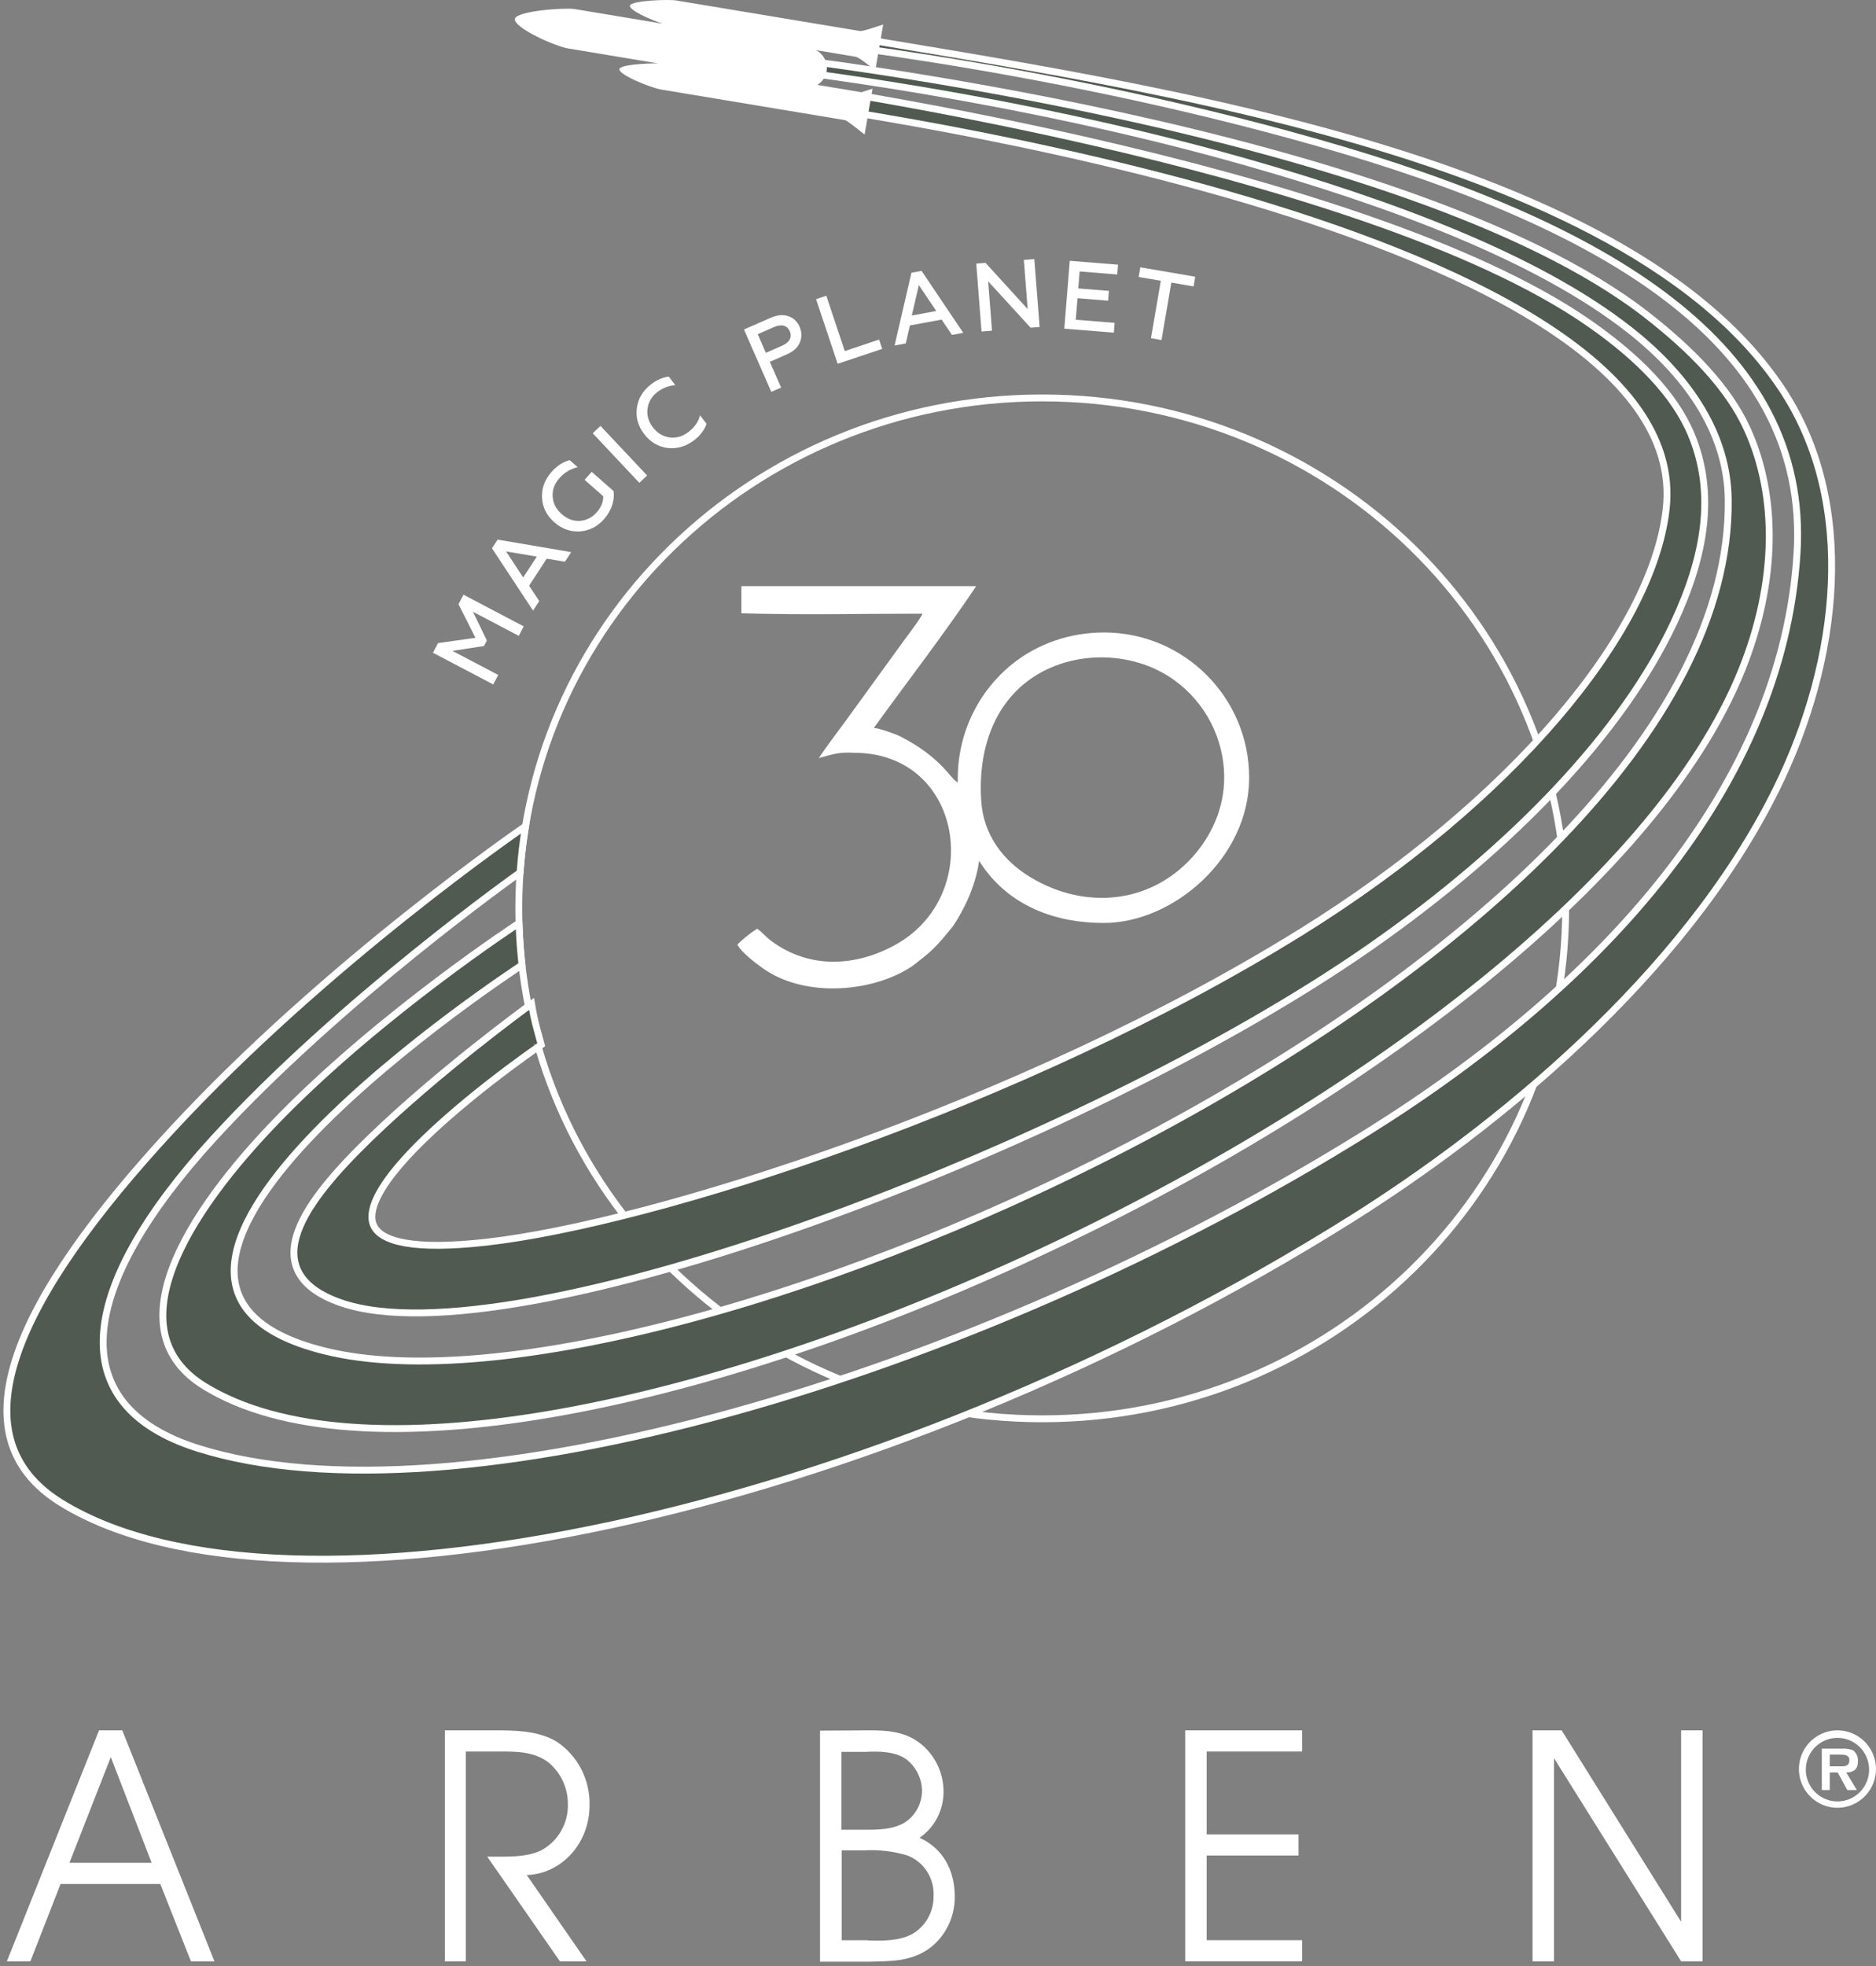 <?xml version="1.0" encoding="UTF-8"?> <svg xmlns="http://www.w3.org/2000/svg" width="273" height="286" viewBox="0 0 273 286" fill="none"><rect x="0" y="0" width="273" height="286" fill="#808080" stroke="none"/><path d="M151.667 206.394C193.735 206.394 227.839 173.149 227.839 132.14C227.839 91.13 193.735 57.886 151.667 57.886C109.598 57.886 75.494 91.13 75.494 132.14C75.494 173.149 109.598 206.394 151.667 206.394Z" stroke="white"></path><path d="M14.414 251.715L1 285.316H4.421L8.814 274.061H23.326L27.786 285.316H31.206L17.793 251.715H14.414ZM22.068 270.985H10.105L16.124 255.603L22.068 270.985Z" fill="white"></path><path d="M72.127 251.715C75.095 251.715 78.365 251.792 80.963 253.33C82.486 254.329 83.729 255.711 84.575 257.342C85.421 258.974 85.84 260.8 85.792 262.644C85.792 268.148 81.71 272.6 76.654 272.762L85.348 285.316H81.483L70.903 270.087H71.867C74.022 270.087 76.545 270.173 78.632 269.233C79.872 268.603 80.908 267.624 81.618 266.413C82.328 265.201 82.683 263.807 82.64 262.396C82.637 261.229 82.375 260.077 81.874 259.026C81.373 257.976 80.647 257.054 79.748 256.329C77.66 254.791 75.137 254.791 72.764 254.791H67.784V285.316H64.741V251.715H72.127Z" fill="white"></path><path d="M125.795 266.174H122.442V254.842H126.005C127.866 254.757 130.087 254.757 131.722 255.808C132.455 256.33 133.058 257.019 133.484 257.82C133.911 258.621 134.148 259.512 134.178 260.423C134.181 261.358 133.952 262.28 133.512 263.101C133.072 263.923 132.437 264.618 131.663 265.122C129.878 266.174 127.723 266.174 125.795 266.174ZM119.331 251.757V285.367H126.608C129.727 285.281 132.401 285.367 135.151 283.504C136.337 282.639 137.301 281.496 137.96 280.17C138.62 278.844 138.956 277.376 138.94 275.89C138.94 272.002 137.155 268.848 133.818 267.344C134.898 266.605 135.782 265.605 136.39 264.433C136.999 263.261 137.313 261.954 137.306 260.628C137.306 259.218 136.975 257.83 136.342 256.577C135.709 255.324 134.792 254.243 133.667 253.424C131.513 251.877 129.056 251.715 126.608 251.715L119.331 251.757ZM126.273 282.248H122.483V269.173H125.753C127.858 269.05 129.967 269.296 131.99 269.9C133.182 270.338 134.202 271.158 134.898 272.236C135.595 273.314 135.93 274.593 135.855 275.881C135.862 276.979 135.584 278.059 135.049 279.012C134.515 279.965 133.743 280.756 132.812 281.308C130.951 282.359 128.352 282.359 126.273 282.273V282.248Z" fill="white"></path><path d="M189.484 251.715V254.791H175.601V266.849H188.964V269.925H175.601V282.239H189.484V285.316H172.474V251.715H189.484Z" fill="white"></path><path d="M227.253 251.715L244.641 279.564V251.715H247.76V285.316H244.641L226.138 255.757V285.316H223.02V251.715H227.253Z" fill="white"></path><path d="M271.995 257.346C272.012 258.265 271.756 259.169 271.259 259.941C270.762 260.713 270.047 261.319 269.205 261.681C268.363 262.043 267.433 262.145 266.534 261.974C265.634 261.802 264.806 261.365 264.155 260.719C263.504 260.072 263.06 259.246 262.879 258.344C262.698 257.443 262.789 256.508 263.14 255.659C263.491 254.81 264.086 254.085 264.849 253.577C265.613 253.07 266.51 252.802 267.425 252.809C268.627 252.815 269.777 253.294 270.631 254.142C271.486 254.99 271.975 256.14 271.995 257.346ZM273 257.346C273 256.231 272.67 255.141 272.052 254.214C271.434 253.287 270.556 252.565 269.529 252.14C268.503 251.715 267.374 251.606 266.285 251.826C265.196 252.046 264.197 252.585 263.414 253.376C262.631 254.168 262.1 255.174 261.887 256.269C261.674 257.363 261.79 258.497 262.22 259.525C262.649 260.554 263.374 261.431 264.3 262.045C265.227 262.66 266.315 262.984 267.425 262.978C268.906 262.967 270.323 262.369 271.367 261.314C272.411 260.259 272.998 258.833 273 257.346Z" fill="white"></path><path d="M269.128 256.01C269.128 256.796 268.668 256.95 268.047 256.95H266.269V255.24H267.741C268.277 255.24 269.128 255.241 269.128 256.018V256.01ZM270.37 256.258C270.398 255.948 270.348 255.636 270.226 255.349C270.105 255.063 269.914 254.812 269.673 254.617C269.129 254.415 268.548 254.334 267.97 254.378H265.111V260.402H266.269V257.839H267.426L268.822 260.402H270.217L268.668 257.839C269.749 257.839 270.37 257.369 270.37 256.275V256.258Z" fill="white"></path><path d="M77.494 146.825L77.355 146.036L76.707 146.508L77.001 146.912C76.707 146.508 76.707 146.508 76.707 146.508L76.707 146.508L76.705 146.509L76.697 146.515L76.669 146.535L76.559 146.616C76.462 146.687 76.319 146.792 76.133 146.93C75.762 147.205 75.221 147.608 74.541 148.122C73.18 149.151 71.262 150.622 69.032 152.395C64.575 155.941 58.862 160.701 53.86 165.546C51.448 167.882 49.19 170.244 47.351 172.541C45.516 174.833 44.079 177.087 43.334 179.208C42.588 181.335 42.524 183.378 43.517 185.182C44.504 186.973 46.478 188.425 49.578 189.505C55.904 191.71 65.842 191.354 77.755 189.187C89.695 187.014 103.708 183.004 118.241 177.817C147.303 167.444 178.504 152.339 199.437 137.734C220.213 123.237 236.11 106.523 243.57 90.619C248.074 81.016 249.72 71.801 246.1 63.173C243.644 57.318 238.34 51.996 231.492 47.189C214.653 35.368 184.526 26.494 158.685 20.576C145.75 17.614 133.864 15.388 125.211 13.902C120.885 13.159 117.366 12.601 114.929 12.229C113.71 12.043 112.762 11.903 112.118 11.81C111.796 11.763 111.55 11.728 111.384 11.705L111.197 11.678L111.149 11.672L111.137 11.67L111.134 11.67C111.133 11.67 111.133 11.67 111.065 12.165L111.133 11.67L110.571 11.592L110.565 12.16L110.547 13.916L110.542 14.362L110.985 14.417L111.047 13.921C110.985 14.417 110.985 14.417 110.986 14.417L110.991 14.418L111.009 14.42L111.083 14.43C111.148 14.438 111.246 14.45 111.374 14.467C111.632 14.5 112.015 14.55 112.514 14.618C113.512 14.752 114.975 14.956 116.837 15.23C120.561 15.778 125.876 16.609 132.24 17.742C144.969 20.006 161.887 23.474 178.652 28.287C195.425 33.102 212.009 39.254 224.094 46.874C236.206 54.512 243.626 63.509 242.472 73.988C241.469 83.083 235.811 93.754 226.567 104.534C217.332 115.302 204.559 126.132 189.41 135.546C148.95 160.689 95.114 177.958 70.801 180.7C65.486 181.299 61.653 181.285 59.005 180.822C56.341 180.355 54.989 179.457 54.441 178.399C53.892 177.342 54.049 175.938 54.871 174.217C55.687 172.509 57.109 170.599 58.888 168.624C62.441 164.678 67.33 160.57 71.345 157.441C73.35 155.878 75.132 154.563 76.412 153.639C77.052 153.177 77.566 152.813 77.921 152.565C78.098 152.44 78.235 152.345 78.327 152.281L78.432 152.209L78.459 152.19L78.465 152.186L78.467 152.185C78.467 152.185 78.467 152.184 78.185 151.772L78.467 152.184L78.759 151.985L78.668 151.644C78.552 151.207 78.445 150.817 78.346 150.454C78.008 149.221 77.752 148.289 77.494 146.825Z" fill="#505A51" stroke="white"></path><path fill-rule="evenodd" clip-rule="evenodd" d="M75.526 134.289C75.526 134.289 55.814 147.15 40.86 162.4C26.616 176.926 16.754 193.67 29.786 201.666C74.272 228.961 228.338 160.26 253.507 97.363C258.597 84.64 258.709 72.155 254.238 62.365C251.504 56.378 246.135 50.89 239.644 45.829C204.768 18.637 113.02 8.307 113.02 8.307L113.002 10.062C113.002 10.062 146.781 13.77 181.049 23.493C202.047 29.451 223.581 37.339 237.155 48.004C246.092 55.026 251.381 63.439 251.497 72.642C252.346 139.704 97.545 208.961 47.277 196.533C5.582 186.224 75.959 140.384 75.959 140.384C75.709 137.745 75.662 137.456 75.526 134.289Z" fill="#505A51" stroke="white"></path><path fill-rule="evenodd" clip-rule="evenodd" d="M76.476 120.182C76.476 120.182 47.641 139.878 24.93 164.465C2.627 188.61 -7.113 208.789 8.972 218.658C41.436 238.577 127.276 221.006 196.96 177.123C216.918 164.554 244.922 142.285 258.511 114.741C267.693 96.13 270.351 73.177 259.29 56.554C234.693 19.587 154.69 11.132 111.188 3.186L111.166 5.319C111.166 5.319 149.891 8.877 191.534 20.692C233.852 32.698 263.399 50.191 261.509 80.479C259.388 114.455 233.239 143.266 199.211 164.565C141.782 200.513 65.866 222.437 28.738 210.663C8.754 204.327 11.5 187.002 31.085 165.601C49.633 145.332 75.678 126.936 75.678 126.936C75.915 124.049 76.041 122.95 76.476 120.182Z" fill="#505A51" stroke="white"></path><path fill-rule="evenodd" clip-rule="evenodd" d="M98.384 0.063L125.123 4.509C125.613 4.591 127.842 3.765 128.524 3.565L127.37 10.239C126.765 9.799 125.08 8.349 124.501 8.252L118.74 7.294C119.836 7.855 120.499 9.083 120.286 10.359C120.071 11.653 119.019 12.61 117.776 12.765L123.592 13.732C124.319 13.853 126.172 13.133 126.974 12.898L125.821 19.572C125.282 19.18 123.327 17.535 122.969 17.475L96.231 13.029C94.748 12.782 90.003 10.882 90.141 10.053C90.243 9.439 93.794 9.205 95.755 9.224L82.66 7.046C80.759 6.73 74.718 4.025 74.929 2.755C75.125 1.578 82.26 1.09 83.612 1.315L96.449 3.449C94.479 2.798 91.563 1.482 91.672 0.83C91.799 0.061 97.33 -0.113 98.384 0.063Z" fill="white"></path><path d="M72.501 98.185L65.835 94.683L70.429 93.977L70.849 93.176L68.826 88.995L75.491 92.497L76.214 91.119L67.446 86.51L66.721 87.887L69.187 92.78L63.744 93.552L63.008 94.955L71.776 99.565L72.501 98.185Z" fill="white"></path><path d="M78.476 87.44L76.993 85.206L79.56 81.271L82.211 81.716L83.124 80.317L72.413 78.498L71.593 79.755L77.57 88.828L78.476 87.44ZM73.642 80.213L78.116 80.971L76.136 84.005L73.642 80.213Z" fill="white"></path><path d="M87.924 75.497C89.017 74.253 89.479 72.679 89.289 71.437L86.1 68.633L85.072 69.803L87.782 72.185C87.813 72.987 87.492 73.779 86.83 74.534C86.167 75.289 85.361 75.691 84.403 75.772C83.444 75.835 82.55 75.501 81.731 74.78C80.912 74.061 80.487 73.217 80.424 72.238C80.363 71.259 80.695 70.365 81.407 69.556C82.107 68.759 82.995 68.222 84.06 67.953L82.902 66.935C81.927 67.186 81.041 67.765 80.245 68.669C79.264 69.785 78.805 71.038 78.882 72.427C78.95 73.807 79.548 74.992 80.665 75.974C81.781 76.955 83.031 77.395 84.411 77.306C85.788 77.198 86.961 76.591 87.924 75.497Z" fill="white"></path><path d="M94.173 69.173L87.385 61.958L86.251 63.025L93.039 70.24L94.173 69.173Z" fill="white"></path><path d="M100.997 64.054C101.887 63.377 102.491 62.58 102.826 61.666L101.877 60.416C101.636 61.363 101.06 62.174 100.171 62.851C99.328 63.493 98.423 63.755 97.441 63.63C96.469 63.499 95.646 63.003 95.005 62.158C94.361 61.313 94.101 60.41 94.233 59.438C94.364 58.465 94.848 57.652 95.672 57.027C96.449 56.435 97.311 56.1 98.271 56.026L97.319 54.776C96.435 54.899 95.589 55.258 94.777 55.876C93.584 56.785 92.884 57.922 92.687 59.298C92.481 60.665 92.831 61.945 93.731 63.127C94.631 64.308 95.77 64.989 97.151 65.167C98.534 65.323 99.816 64.954 100.997 64.054Z" fill="white"></path><path d="M113.667 56.381L112.027 52.635L114.502 51.551C115.447 51.136 116.078 50.566 116.389 49.829C116.712 49.084 116.699 48.317 116.354 47.526C116.012 46.749 115.464 46.231 114.707 45.991C113.96 45.732 113.115 45.808 112.168 46.223L108.267 47.933L112.24 57.005L113.667 56.381ZM110.265 48.617L112.625 47.583C113.702 47.111 114.546 47.314 114.925 48.181C115.306 49.05 114.886 49.82 113.812 50.292L111.452 51.326L110.265 48.617Z" fill="white"></path><path d="M128.379 50.752L127.926 49.398L122.933 51.066L120.248 43.024L118.757 43.522L121.897 52.918L128.379 50.752Z" fill="white"></path><path d="M131.811 49.958L132.408 47.344L137.026 46.493L138.532 48.718L140.175 48.416L134.108 39.404L132.634 39.677L130.183 50.26L131.811 49.958ZM133.713 41.477L136.249 45.241L132.688 45.896L133.713 41.477Z" fill="white"></path><path d="M144.36 48.105L143.799 40.924L149.973 47.669L151.286 47.567L150.515 37.69L148.992 37.81L149.55 44.963L143.419 38.243L142.065 38.348L142.834 48.225L144.36 48.105Z" fill="white"></path><path d="M162.089 48.392L162.202 46.968L156.547 46.511L156.8 43.382L161.256 43.74L161.37 42.315L156.913 41.957L157.112 39.488L162.583 39.927L162.699 38.503L155.674 37.938L154.88 47.812L162.089 48.392Z" fill="white"></path><path d="M165.701 40.295L168.923 40.847L167.49 49.2L169.024 49.465L170.457 41.109L173.693 41.665L173.934 40.256L165.942 38.886L165.701 40.295Z" fill="white"></path><path fill-rule="evenodd" clip-rule="evenodd" d="M107.886 88.698C107.886 88.872 107.883 89.209 107.883 89.209C116.574 89.486 125.516 89.27 134.234 89.27C134.097 89.783 131.977 92.6 131.509 93.228L122.999 104.957C121.696 106.732 120.362 108.466 119.151 110.274C121.428 109.665 122.051 109.395 124.306 109.51C140.15 109.51 143.316 130.259 130.285 137.449C124.428 140.679 117.712 140.95 112.222 136.871C111.391 136.253 110.883 135.569 110.177 135.097C108.589 136.161 108.17 136.599 107.313 137.388C107.799 138.543 110.429 140.481 111.405 141.125C117.441 145.114 126.985 144.348 132.674 140.601C135.72 138.282 136.138 137.846 138.666 134.756C140.232 132.431 141.97 128.96 142.484 125.216C145.716 130.44 151.694 134.261 160.655 134.261C170.727 134.261 181.78 124.802 181.78 113.133C181.78 101.465 172.321 92.006 160.655 92.006C155.678 92.006 151.009 93.652 147.368 96.55C142.473 100.445 139.379 106.53 139.379 113.221C139.379 113.417 139.372 113.63 139.36 113.853C139.307 113.805 139.253 113.758 139.198 113.711C138.14 113.002 136.787 110.053 130.928 107.088C130.274 106.757 127.935 105.946 127.17 105.882C132.076 99.101 137.427 92.183 142.062 85.261H107.886V88.698ZM142.789 116.492C142.306 108.848 144.754 102.89 149.213 99.335C155.278 94.499 164.65 94.419 170.914 98.963C175.296 102.142 178.147 107.304 178.147 113.133C178.147 117.553 176.303 121.631 173.471 124.737C167.205 131.609 157.741 132.304 149.968 127.621C145.998 125.229 143.103 121.461 142.789 116.492Z" fill="white"></path></svg> 